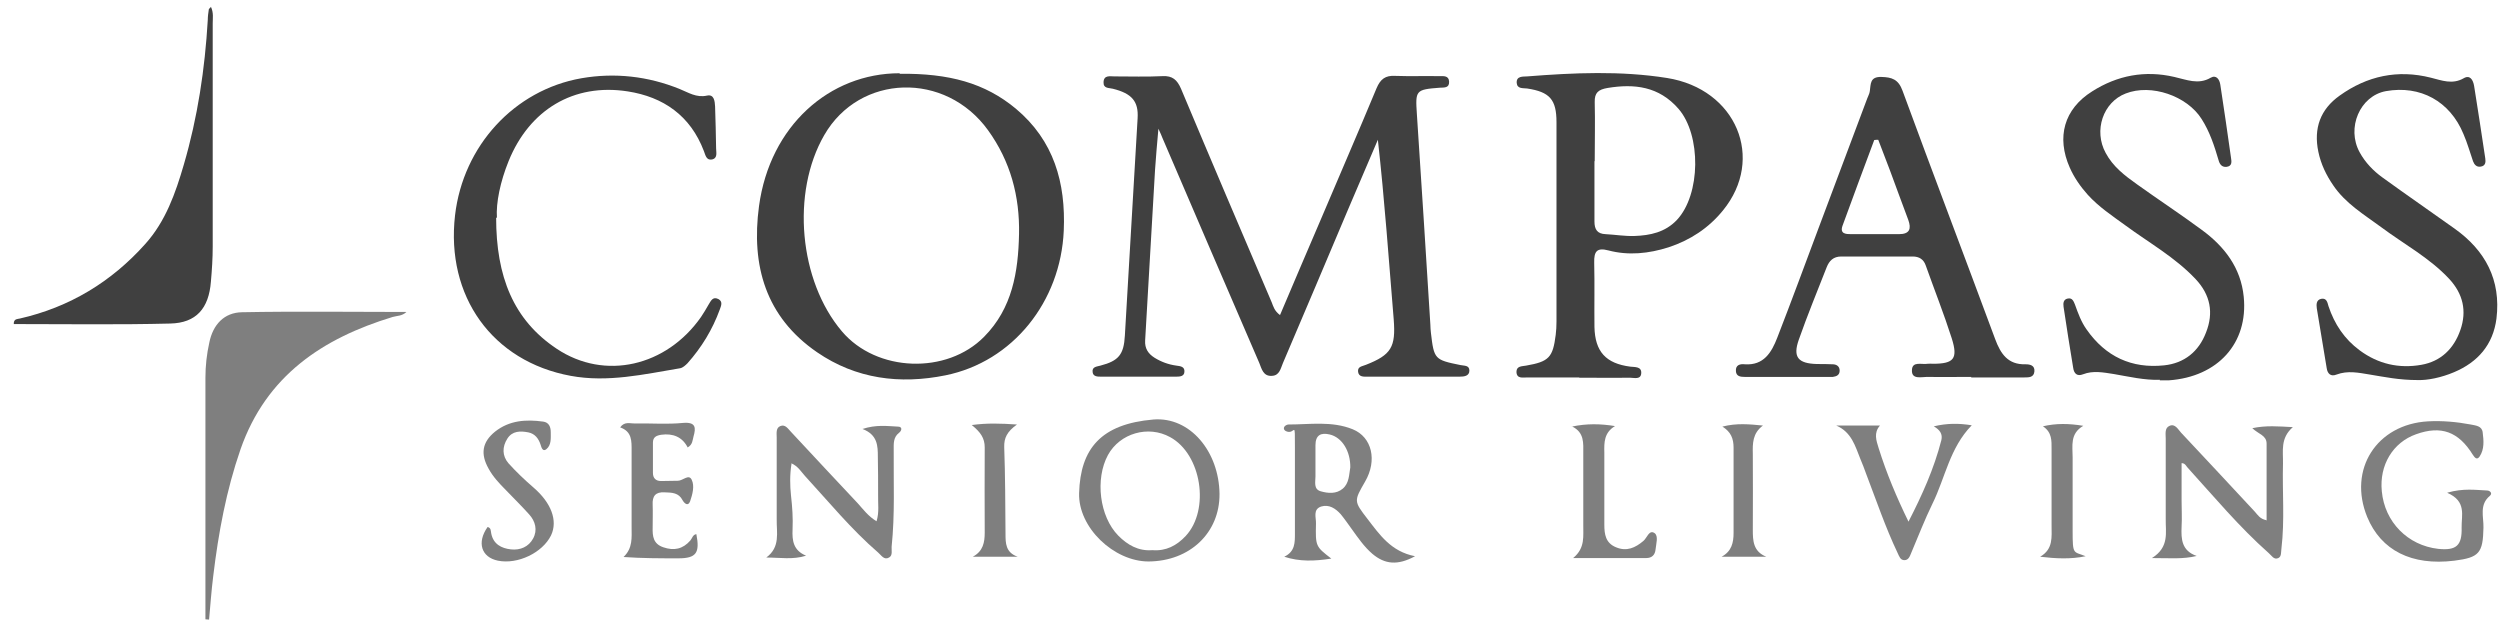 <svg width="151" height="38" viewBox="0 0 151 38" fill="none" xmlns="http://www.w3.org/2000/svg">
<g id="compass-logo 1" clip-path="url(#clip0_350_6807)">
<g id="Group">
<path id="Vector" d="M77.318 19.018C78.135 17.081 78.936 15.223 79.737 13.349C80.867 10.681 82.029 8.013 83.144 5.329C83.38 4.774 83.678 4.551 84.26 4.583C85.155 4.615 86.034 4.583 86.93 4.599C87.181 4.599 87.51 4.551 87.526 4.932C87.542 5.329 87.228 5.282 86.961 5.298C85.5 5.409 85.485 5.457 85.579 6.886C85.862 11.126 86.129 15.381 86.395 19.621C86.395 19.78 86.411 19.939 86.427 20.098C86.615 21.702 86.647 21.733 88.217 22.051C88.437 22.099 88.751 22.051 88.751 22.384C88.751 22.718 88.421 22.75 88.17 22.75C86.317 22.75 84.448 22.75 82.595 22.75C82.375 22.75 82.077 22.781 82.029 22.464C81.982 22.13 82.281 22.13 82.501 22.035C84.04 21.432 84.307 20.955 84.181 19.304C83.883 15.699 83.631 12.094 83.223 8.442C82.626 9.855 82.014 11.253 81.417 12.666C80.113 15.747 78.81 18.843 77.491 21.924C77.349 22.257 77.287 22.686 76.815 22.702C76.297 22.734 76.203 22.273 76.061 21.924C74.098 17.382 72.151 12.857 70.204 8.315C70.156 8.188 70.109 8.077 69.968 7.775C69.889 8.728 69.811 9.49 69.764 10.268C69.559 13.698 69.371 17.128 69.167 20.558C69.135 21.05 69.355 21.368 69.732 21.606C70.141 21.86 70.58 22.019 71.052 22.083C71.271 22.114 71.57 22.13 71.538 22.464C71.523 22.734 71.256 22.75 71.052 22.75C69.528 22.75 68.02 22.75 66.497 22.75C66.293 22.75 66.026 22.75 65.995 22.48C65.947 22.146 66.246 22.146 66.466 22.083C67.565 21.797 67.879 21.416 67.942 20.272C68.193 15.89 68.46 11.507 68.712 7.14C68.774 6.123 68.366 5.647 67.219 5.361C66.984 5.298 66.638 5.361 66.654 4.964C66.67 4.52 67.047 4.615 67.314 4.615C68.287 4.615 69.245 4.647 70.219 4.599C70.816 4.567 71.099 4.821 71.334 5.361C73.14 9.665 74.978 13.968 76.815 18.271C76.91 18.51 76.972 18.78 77.318 19.034V19.018Z" fill="#404040"/>
<path id="Vector_2" d="M54.341 4.456C57.325 4.424 59.492 5.012 61.361 6.568C63.654 8.49 64.377 11.03 64.251 13.936C64.063 18.224 61.173 21.845 57.105 22.67C54.357 23.226 51.703 22.893 49.347 21.273C46.253 19.145 45.358 16.048 45.845 12.444C46.504 7.6 50.101 4.424 54.341 4.424V4.456ZM61.55 14.143C61.597 11.856 61.032 9.744 59.681 7.87C57.105 4.297 51.923 4.456 49.787 8.156C47.776 11.634 48.263 16.969 50.855 20.018C52.943 22.48 57.184 22.639 59.445 20.336C61.142 18.621 61.503 16.43 61.55 14.127V14.143Z" fill="#404040"/>
<path id="Vector_3" d="M119.062 22.765C118.167 22.765 117.287 22.781 116.392 22.765C116.047 22.765 115.45 22.94 115.481 22.353C115.497 21.797 116.078 22.035 116.439 21.971C116.549 21.956 116.644 21.971 116.753 21.971C118.01 21.971 118.277 21.67 117.884 20.431C117.413 18.954 116.832 17.493 116.314 16.032C116.188 15.667 115.921 15.493 115.528 15.493C114.084 15.493 112.654 15.493 111.21 15.493C110.738 15.493 110.487 15.747 110.33 16.144C109.765 17.589 109.168 19.034 108.65 20.511C108.273 21.575 108.602 21.956 109.749 21.987C110.063 21.987 110.377 21.987 110.691 22.003C110.911 22.003 111.115 22.114 111.115 22.384C111.115 22.654 110.927 22.734 110.707 22.765C110.676 22.765 110.66 22.765 110.628 22.765C108.869 22.765 107.126 22.765 105.367 22.765C105.132 22.765 104.865 22.734 104.849 22.416C104.818 22.035 105.116 21.971 105.383 22.003C106.529 22.083 107.001 21.289 107.346 20.399C108.21 18.176 109.027 15.953 109.859 13.73C110.833 11.142 111.806 8.537 112.78 5.949C112.827 5.806 112.921 5.663 112.937 5.504C113 5.075 112.937 4.631 113.628 4.647C114.272 4.663 114.665 4.79 114.916 5.488C116.753 10.49 118.654 15.477 120.507 20.479C120.837 21.368 121.277 22.035 122.345 22.003C122.612 22.003 122.91 22.067 122.878 22.432C122.847 22.797 122.549 22.797 122.282 22.797C121.214 22.797 120.13 22.797 119.062 22.797V22.765ZM113.455 8.442C113.377 8.442 113.298 8.442 113.204 8.458C112.56 10.189 111.916 11.904 111.288 13.635C111.115 14.127 111.492 14.143 111.806 14.143C112.78 14.143 113.738 14.143 114.696 14.143C115.356 14.143 115.45 13.809 115.261 13.285C114.9 12.301 114.523 11.316 114.162 10.316C113.927 9.681 113.675 9.061 113.44 8.426L113.455 8.442Z" fill="#404040"/>
<path id="Vector_4" d="M95.394 22.797C94.342 22.797 93.306 22.797 92.253 22.797C91.986 22.797 91.609 22.893 91.594 22.464C91.594 22.099 91.924 22.13 92.175 22.083C93.557 21.845 93.793 21.59 93.965 20.225C93.997 19.971 94.012 19.701 94.012 19.431C94.012 15.413 94.012 11.396 94.012 7.378C94.012 6.012 93.604 5.552 92.238 5.345C91.986 5.314 91.641 5.377 91.609 5.012C91.578 4.583 91.986 4.631 92.238 4.615C95.065 4.393 97.891 4.266 100.687 4.71C104.88 5.377 106.624 9.585 104.064 12.714C103.2 13.778 102.085 14.508 100.781 14.937C99.588 15.318 98.363 15.445 97.153 15.127C96.447 14.937 96.274 15.191 96.29 15.858C96.321 17.16 96.29 18.446 96.305 19.748C96.337 21.241 96.996 21.956 98.473 22.146C98.74 22.178 99.148 22.13 99.132 22.527C99.117 22.956 98.692 22.813 98.441 22.813C97.42 22.829 96.4 22.813 95.379 22.813L95.394 22.797ZM96.305 9.728C96.305 10.951 96.305 12.158 96.305 13.381C96.305 13.857 96.478 14.127 96.981 14.143C97.562 14.175 98.127 14.27 98.708 14.254C99.666 14.222 100.577 14.032 101.284 13.285C102.729 11.745 102.76 8.156 101.378 6.568C100.2 5.218 98.724 5.044 97.091 5.314C96.541 5.409 96.305 5.599 96.321 6.171C96.352 7.362 96.321 8.553 96.321 9.744L96.305 9.728Z" fill="#404040"/>
<path id="Vector_5" d="M146.044 22.956C144.882 22.956 144.018 22.765 143.138 22.623C142.463 22.512 141.803 22.369 141.128 22.623C140.782 22.765 140.578 22.575 140.531 22.226C140.327 21.019 140.139 19.828 139.934 18.621C139.903 18.383 139.903 18.113 140.201 18.049C140.531 17.986 140.578 18.271 140.641 18.494C141.002 19.574 141.599 20.479 142.526 21.162C143.641 21.987 144.897 22.273 146.248 22.035C147.426 21.829 148.211 21.066 148.604 19.939C149.012 18.78 148.761 17.747 147.944 16.858C146.75 15.572 145.196 14.746 143.814 13.714C142.777 12.952 141.662 12.285 140.924 11.189C140.5 10.57 140.186 9.919 140.029 9.172C139.73 7.743 140.154 6.6 141.316 5.774C142.981 4.583 144.819 4.186 146.829 4.694C147.473 4.853 148.117 5.123 148.808 4.726C149.185 4.504 149.373 4.821 149.436 5.187C149.672 6.648 149.891 8.108 150.111 9.569C150.143 9.792 150.127 10.014 149.844 10.062C149.593 10.109 149.452 9.951 149.373 9.744C149.185 9.204 149.028 8.632 148.792 8.093C147.975 6.108 146.185 5.139 144.112 5.504C142.541 5.79 141.709 7.727 142.526 9.204C142.856 9.808 143.342 10.316 143.892 10.713C145.337 11.761 146.813 12.777 148.258 13.809C150.111 15.127 151.069 16.906 150.787 19.24C150.582 20.828 149.656 21.876 148.227 22.48C147.441 22.813 146.625 22.972 146.044 22.956Z" fill="#404040"/>
<path id="Vector_6" d="M130.464 22.94C129.522 22.972 128.595 22.75 127.669 22.591C127.04 22.496 126.428 22.369 125.815 22.607C125.454 22.75 125.266 22.559 125.219 22.21C125.014 20.987 124.826 19.764 124.638 18.526C124.606 18.303 124.638 18.081 124.889 18.033C125.172 17.97 125.25 18.208 125.329 18.399C125.517 18.923 125.705 19.447 126.035 19.907C127.182 21.543 128.752 22.273 130.715 22.067C131.925 21.94 132.804 21.241 133.244 20.082C133.715 18.891 133.511 17.811 132.616 16.858C131.375 15.54 129.805 14.667 128.36 13.603C127.574 13.031 126.758 12.491 126.098 11.761C125.658 11.268 125.281 10.729 125.014 10.125C124.198 8.283 124.669 6.584 126.365 5.52C127.889 4.551 129.553 4.234 131.328 4.647C132.05 4.805 132.773 5.139 133.527 4.694C133.856 4.504 134.061 4.79 134.108 5.123C134.328 6.584 134.548 8.045 134.752 9.522C134.783 9.744 134.846 10.03 134.485 10.078C134.186 10.109 134.061 9.903 133.998 9.665C133.747 8.807 133.464 7.95 132.977 7.187C132.097 5.79 129.93 5.044 128.391 5.647C127.025 6.171 126.444 7.886 127.182 9.236C127.622 10.062 128.328 10.602 129.066 11.126C130.37 12.062 131.705 12.936 132.993 13.889C134.359 14.889 135.348 16.175 135.521 17.922C135.804 20.733 133.951 22.765 130.998 22.972C130.81 22.972 130.637 22.972 130.448 22.972L130.464 22.94Z" fill="#404040"/>
<path id="Vector_7" d="M29.967 13.142C29.967 16.699 31.003 19.32 33.626 21.066C36.532 23.004 40.254 22.13 42.343 19.145C42.5 18.907 42.657 18.653 42.798 18.399C42.939 18.176 43.049 17.89 43.395 18.065C43.678 18.224 43.552 18.478 43.473 18.7C43.034 19.907 42.374 20.987 41.526 21.94C41.4 22.067 41.243 22.21 41.086 22.241C38.903 22.607 36.704 23.115 34.474 22.702C29.731 21.829 26.92 17.89 27.485 12.999C27.972 8.823 31.05 5.441 35.118 4.726C37.128 4.377 39.139 4.599 41.055 5.377C41.573 5.584 42.06 5.917 42.704 5.774C43.128 5.679 43.175 6.108 43.191 6.425C43.222 7.267 43.238 8.124 43.253 8.966C43.253 9.204 43.363 9.554 43.002 9.633C42.657 9.696 42.609 9.363 42.515 9.125C41.699 6.981 40.065 5.854 37.914 5.52C34.647 5.012 31.977 6.632 30.721 9.728C30.218 10.967 29.951 12.253 30.014 13.158L29.967 13.142Z" fill="#404040"/>
<path id="Vector_8" d="M12.738 0.407C12.911 0.772 12.848 1.105 12.848 1.407C12.848 5.901 12.848 10.395 12.848 14.889C12.848 15.604 12.801 16.318 12.738 17.017C12.613 18.621 11.859 19.51 10.273 19.542C7.194 19.621 4.1 19.574 1.022 19.574C-2.056 19.574 0.897 19.526 0.834 19.494C0.865 19.256 1.054 19.272 1.195 19.24C4.195 18.557 6.723 17.033 8.78 14.73C10.005 13.365 10.602 11.665 11.105 9.935C11.937 7.092 12.377 4.17 12.55 1.201C12.55 0.994 12.581 0.772 12.613 0.566C12.613 0.534 12.675 0.502 12.754 0.407L12.738 0.407Z" fill="#404040"/>
</g>
<g id="Group_2">
<path id="Vector_9" d="M12.408 37.391V22.813C12.408 22.099 12.487 21.384 12.644 20.685C12.864 19.605 13.539 18.875 14.623 18.859C17.905 18.796 21.203 18.843 24.549 18.843C24.282 19.097 23.983 19.066 23.716 19.145C19.491 20.431 16.084 22.686 14.529 27.133C13.665 29.626 13.194 32.182 12.88 34.787C12.77 35.66 12.707 36.549 12.628 37.423C12.55 37.423 12.487 37.407 12.408 37.407V37.391Z" fill="#7F7F7F"/>
<path id="Vector_10" d="M136.903 31.452C136.903 29.864 136.903 28.323 136.903 26.799C136.903 26.291 136.416 26.227 136.039 25.862C136.872 25.687 137.594 25.751 138.489 25.799C137.72 26.465 137.908 27.244 137.893 27.99C137.846 29.705 138.003 31.42 137.798 33.135C137.767 33.342 137.814 33.611 137.61 33.707C137.343 33.834 137.202 33.548 137.029 33.405C135.254 31.833 133.731 30.007 132.145 28.26C132.035 28.149 131.988 27.974 131.768 27.974C131.768 28.721 131.768 29.483 131.768 30.229C131.768 30.753 131.799 31.293 131.768 31.817C131.736 32.563 131.768 33.262 132.679 33.58C131.846 33.786 131.03 33.707 129.977 33.707C131.045 33.04 130.794 32.151 130.81 31.341C130.81 29.721 130.81 28.117 130.81 26.497C130.81 26.212 130.731 25.846 131.045 25.719C131.375 25.576 131.548 25.926 131.736 26.132C133.228 27.72 134.72 29.324 136.197 30.912C136.369 31.102 136.495 31.341 136.888 31.42L136.903 31.452Z" fill="#7F7F7F"/>
<path id="Vector_11" d="M47.808 28.006C47.698 28.689 47.714 29.324 47.776 29.927C47.855 30.61 47.902 31.293 47.871 31.976C47.839 32.659 47.918 33.246 48.687 33.564C47.886 33.818 47.117 33.675 46.284 33.675C47.148 33.04 46.897 32.166 46.913 31.357C46.913 29.721 46.913 28.085 46.913 26.434C46.913 26.18 46.85 25.846 47.133 25.735C47.431 25.608 47.604 25.91 47.776 26.084C49.127 27.529 50.462 28.975 51.813 30.404C52.142 30.769 52.441 31.182 52.943 31.484C53.116 30.928 53.022 30.404 53.038 29.896C53.038 29.133 53.038 28.355 53.022 27.593C53.022 26.926 53.006 26.259 52.095 25.91C52.912 25.64 53.572 25.735 54.231 25.767C54.514 25.767 54.483 26.005 54.294 26.148C53.949 26.418 53.98 26.799 53.98 27.164C53.964 29.117 54.059 31.071 53.854 33.024C53.839 33.246 53.933 33.548 53.697 33.675C53.399 33.85 53.226 33.532 53.038 33.373C51.42 31.976 50.069 30.324 48.624 28.752C48.389 28.498 48.2 28.149 47.776 27.974L47.808 28.006Z" fill="#7F7F7F"/>
<path id="Vector_12" d="M85.469 33.596C84.417 34.167 83.647 34.088 82.893 33.453C82.391 33.024 82.014 32.468 81.637 31.944C81.417 31.642 81.213 31.341 80.977 31.055C80.663 30.706 80.27 30.451 79.799 30.594C79.281 30.769 79.501 31.261 79.485 31.627C79.454 33.008 79.469 33.008 80.412 33.739C79.391 33.897 78.496 33.929 77.569 33.627C78.229 33.31 78.213 32.77 78.213 32.198C78.213 30.483 78.213 28.752 78.213 27.037C78.213 25.322 78.229 26.227 77.742 26.069C77.632 26.037 77.491 25.942 77.569 25.783C77.616 25.703 77.742 25.64 77.82 25.64C79.124 25.64 80.443 25.418 81.7 25.926C82.877 26.402 83.192 27.815 82.453 29.086C81.778 30.261 81.762 30.261 82.595 31.341C83.333 32.293 84.008 33.31 85.469 33.596ZM81.558 28.244C81.574 27.244 81.056 26.418 80.317 26.243C79.784 26.116 79.454 26.275 79.454 26.894C79.454 27.529 79.454 28.149 79.454 28.784C79.454 29.102 79.328 29.546 79.768 29.673C80.208 29.8 80.71 29.848 81.103 29.515C81.495 29.181 81.48 28.673 81.558 28.228V28.244Z" fill="#7F7F7F"/>
<path id="Vector_13" d="M73.659 29.832C73.674 32.182 71.868 33.897 69.371 33.913C67.282 33.913 65.115 31.865 65.178 29.784C65.256 27.101 66.497 25.608 69.669 25.338C71.884 25.163 73.627 27.275 73.659 29.832ZM69.607 33.23C70.423 33.294 71.067 32.96 71.617 32.373C73.093 30.785 72.575 27.434 70.675 26.402C69.355 25.672 67.644 26.164 66.921 27.482C66.136 28.927 66.403 31.198 67.549 32.357C68.099 32.913 68.759 33.294 69.591 33.23H69.607Z" fill="#7F7F7F"/>
<path id="Vector_14" d="M147.834 29.753C148.792 29.483 149.515 29.594 150.221 29.626C150.378 29.626 150.567 29.784 150.394 29.943C149.734 30.483 150.017 31.214 150.001 31.865C149.97 33.405 149.75 33.675 148.242 33.865C145.667 34.183 143.814 33.246 142.981 31.23C141.803 28.355 143.547 25.624 146.656 25.449C147.52 25.402 148.384 25.481 149.232 25.64C149.53 25.703 149.907 25.719 149.954 26.116C150.017 26.608 150.064 27.133 149.766 27.577C149.609 27.799 149.483 27.657 149.357 27.466C148.494 26.069 147.441 25.687 145.934 26.227C144.536 26.72 143.704 28.085 143.861 29.673C144.033 31.531 145.431 32.944 147.269 33.151C148.352 33.262 148.714 32.96 148.682 31.865C148.666 31.134 148.996 30.277 147.818 29.768L147.834 29.753Z" fill="#7F7F7F"/>
<path id="Vector_15" d="M115.277 31.499C116.094 29.912 116.816 28.308 117.256 26.593C117.35 26.212 117.162 25.957 116.801 25.751C117.602 25.56 118.308 25.56 119.094 25.687C117.759 27.053 117.492 28.863 116.722 30.42C116.251 31.388 115.858 32.405 115.434 33.405C115.356 33.596 115.277 33.834 115.026 33.834C114.775 33.834 114.712 33.596 114.618 33.405C113.879 31.849 113.33 30.229 112.717 28.625C112.607 28.323 112.497 28.022 112.372 27.736C112.058 26.958 111.838 26.1 110.911 25.703H113.55C113.157 26.148 113.33 26.608 113.471 27.069C113.942 28.578 114.555 30.038 115.277 31.515V31.499Z" fill="#7F7F7F"/>
<path id="Vector_16" d="M41.542 27.037C41.212 26.386 40.646 26.164 39.94 26.259C39.641 26.307 39.437 26.402 39.437 26.735C39.437 27.339 39.437 27.958 39.437 28.562C39.437 28.879 39.61 29.054 39.924 29.054C40.238 29.054 40.599 29.038 40.945 29.038C41.243 29.038 41.604 28.609 41.777 28.974C41.966 29.356 41.824 29.864 41.683 30.277C41.557 30.61 41.337 30.404 41.227 30.213C40.992 29.753 40.584 29.753 40.144 29.737C39.594 29.705 39.39 29.959 39.421 30.499C39.437 30.944 39.421 31.404 39.421 31.849C39.406 32.389 39.453 32.849 40.065 33.056C40.709 33.278 41.243 33.167 41.699 32.643C41.809 32.516 41.84 32.293 42.06 32.262C42.28 33.389 42.06 33.723 40.976 33.723C39.893 33.723 38.793 33.723 37.662 33.643C38.228 33.103 38.149 32.468 38.149 31.849C38.149 30.308 38.149 28.784 38.149 27.244C38.149 26.64 38.181 26.069 37.458 25.814C37.725 25.433 38.071 25.592 38.353 25.576C39.327 25.56 40.301 25.64 41.259 25.544C42.029 25.481 42.044 25.83 41.887 26.37C41.824 26.593 41.84 26.847 41.542 27.021V27.037Z" fill="#7F7F7F"/>
<path id="Vector_17" d="M29.464 31.833C29.669 31.896 29.637 32.071 29.669 32.214C29.794 32.865 30.281 33.119 30.862 33.183C31.427 33.246 31.93 33.024 32.197 32.532C32.48 32.023 32.338 31.484 31.962 31.071C31.506 30.562 31.019 30.086 30.548 29.594C30.155 29.197 29.779 28.8 29.512 28.308C29.009 27.418 29.119 26.704 29.904 26.069C30.768 25.386 31.773 25.322 32.809 25.465C33.155 25.513 33.265 25.783 33.265 26.1C33.265 26.465 33.312 26.878 32.998 27.133C32.778 27.307 32.7 27.021 32.653 26.863C32.527 26.481 32.307 26.196 31.914 26.116C31.427 26.021 30.941 26.021 30.642 26.497C30.328 26.99 30.328 27.529 30.705 27.974C31.176 28.498 31.695 28.99 32.228 29.451C33.296 30.372 33.705 31.452 33.281 32.341C32.762 33.389 31.27 34.104 30.077 33.865C29.072 33.659 28.789 32.77 29.449 31.833H29.464Z" fill="#7F7F7F"/>
<path id="Vector_18" d="M94.939 25.767C95.834 25.576 96.666 25.592 97.546 25.735C96.886 26.132 96.886 26.72 96.902 27.339C96.902 28.784 96.902 30.245 96.902 31.69C96.902 32.278 96.981 32.802 97.609 33.056C98.253 33.326 98.771 33.087 99.258 32.675C99.478 32.5 99.603 31.976 99.933 32.198C100.184 32.373 100.027 32.849 99.996 33.183C99.965 33.516 99.776 33.707 99.431 33.707C98.017 33.707 96.619 33.707 95.017 33.707C95.771 33.087 95.614 32.357 95.63 31.674C95.63 30.245 95.63 28.816 95.63 27.402C95.63 26.767 95.709 26.116 94.939 25.751V25.767Z" fill="#7F7F7F"/>
<path id="Vector_19" d="M123.381 25.751C124.198 25.56 124.967 25.576 125.831 25.719C125.015 26.196 125.187 26.926 125.187 27.625C125.187 29.102 125.187 30.594 125.187 32.071C125.187 33.548 125.234 33.294 125.973 33.596C125.062 33.786 124.182 33.739 123.224 33.627C124.025 33.167 123.915 32.436 123.915 31.738C123.915 30.197 123.915 28.673 123.915 27.133C123.915 26.624 123.947 26.116 123.397 25.751H123.381Z" fill="#7F7F7F"/>
<path id="Vector_20" d="M58.755 33.627C59.383 33.294 59.477 32.754 59.477 32.166C59.477 30.451 59.461 28.736 59.477 27.021C59.477 26.465 59.226 26.1 58.692 25.672C59.65 25.544 60.419 25.576 61.424 25.64C60.828 26.069 60.639 26.45 60.655 27.006C60.718 28.736 60.718 30.483 60.733 32.23C60.733 32.802 60.733 33.373 61.471 33.627H58.739H58.755Z" fill="#7F7F7F"/>
<path id="Vector_21" d="M103.985 33.627C104.598 33.294 104.708 32.77 104.708 32.182C104.708 30.467 104.708 28.752 104.708 27.037C104.708 26.497 104.551 26.084 104.032 25.767C104.896 25.544 105.666 25.624 106.482 25.703C105.854 26.164 105.854 26.783 105.87 27.418C105.886 28.943 105.87 30.483 105.87 32.008C105.87 32.643 105.886 33.31 106.686 33.627H103.969H103.985Z" fill="#7F7F7F"/>
</g>
</g>
<defs>
<clipPath id="clip0_350_6807">
<rect width="150" height="37" fill="white" transform="translate(0.834 0.407)"/>
</clipPath>
</defs>
</svg>
